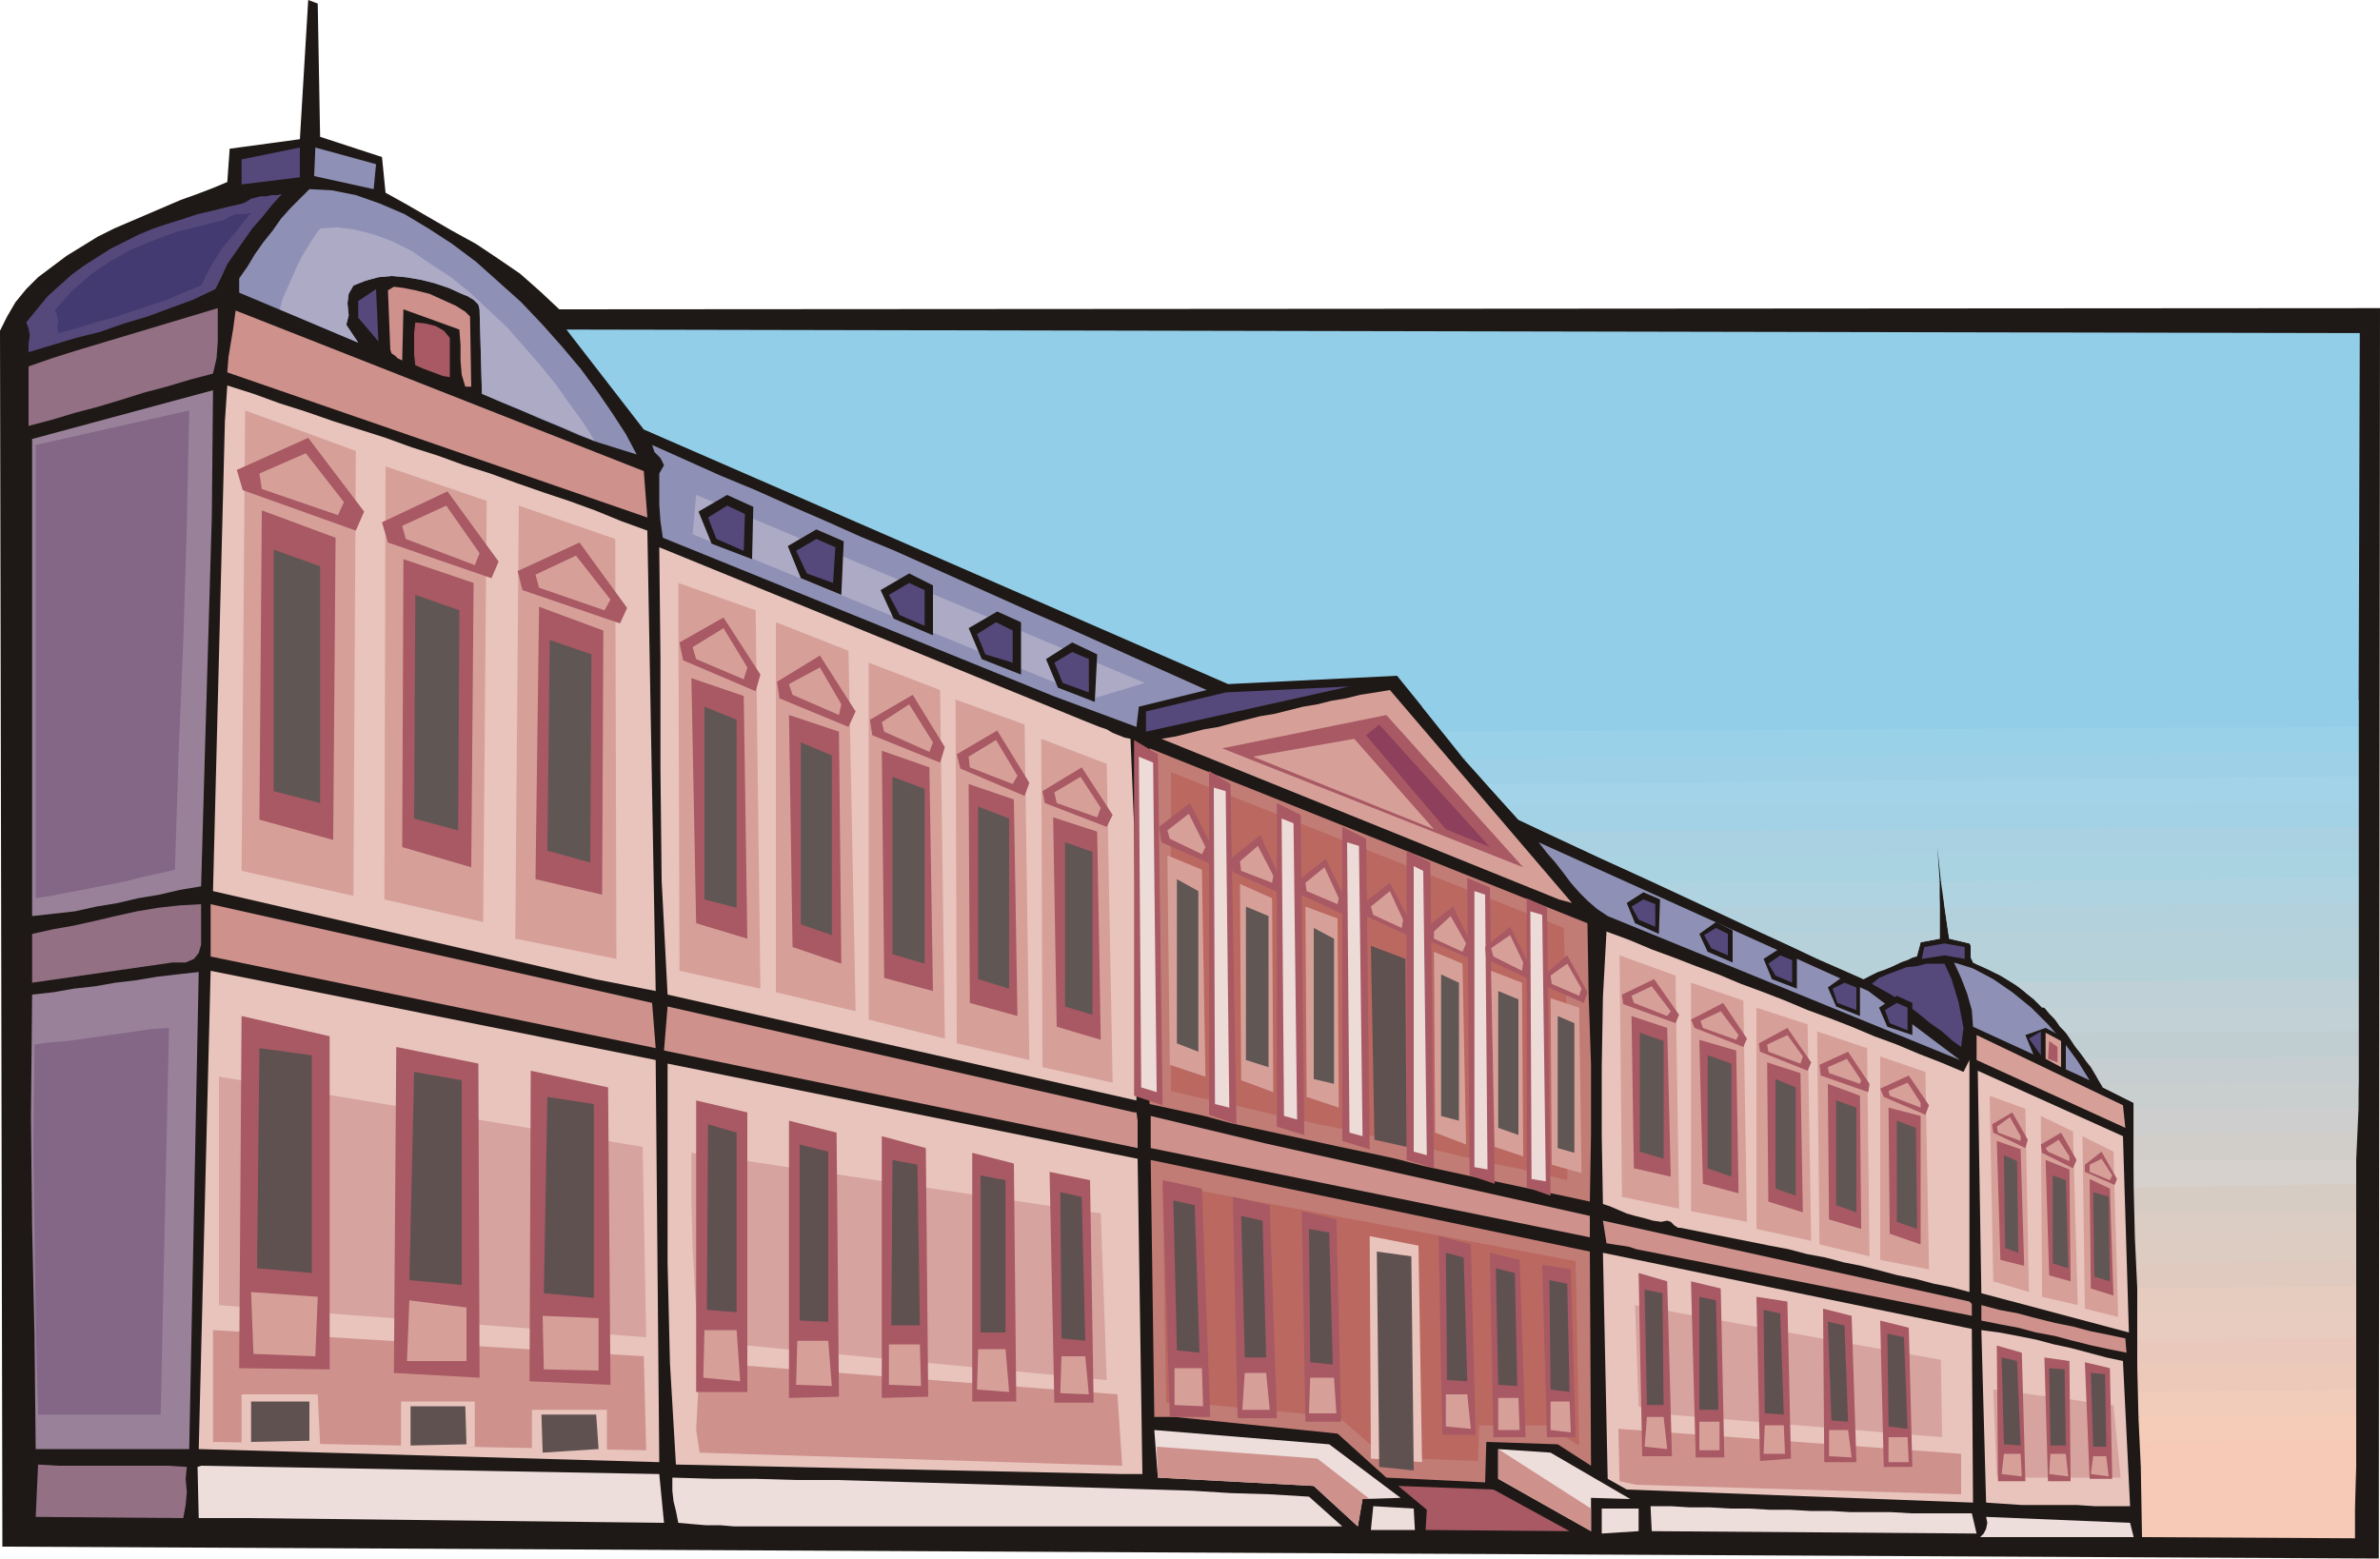 <svg xmlns="http://www.w3.org/2000/svg" fill-rule="evenodd" height="1.31in" preserveAspectRatio="none" stroke-linecap="round" viewBox="0 0 2000 1310" width="192"><style>.pen1{stroke:none}.brush2{fill:#1e1916}.brush3{fill:#8e91b5}.brush4{fill:#54497a}.brush5{fill:#adaac6}.brush7{fill:#ce918c}.brush8{fill:#937084}.brush9{fill:#a85963}.brush10{fill:#93cee8}.brush39{fill:#f7c9b7}.brush40{fill:#e8c4bc}.brush41{fill:#d6a099}.brush42{fill:#998299}.brush43{fill:#846687}.brush44{fill:#605654}.brush45{fill:#c17c75}.brush46{fill:#ba6860}.brush48{fill:#d6a39e}.brush49{fill:#605151}.brush50{fill:#eddddb}</style><path class="pen1 brush2" d="m267 3 2 112 52 17 3 30 18 10 19 11 19 11 20 11 18 12 19 13 17 15 16 15 1530-1-1 1051L2 1300 0 278l6-12 7-12 9-11 10-10 12-9 12-9 13-8 13-8 14-7 14-6 14-6 14-6 14-6 14-5 13-5 12-5 2-28 59-8 7-117 8 3z"/><path class="pen1 brush3" d="m316 138-2 21-50-11 1-24 51 14z"/><path class="pen1 brush4" d="M252 124v25l-49 6v-21l49-10z"/><path class="pen1 brush3" d="m535 382-16-5-16-5-16-6-16-7-17-7-16-7-17-7-16-7-2-71-1-4-4-4-5-3-5-2-11-5-12-4-12-3-12-2-12-1-11 1-11 3-10 4-4 7-1 8 1 10-2 8 10 15-100-42v-12l7-10 6-10 7-10 8-10 7-10 8-9 8-8 8-8 19 1 20 4 20 7 21 9 20 12 20 13 20 15 19 17 19 17 18 19 16 18 16 19 14 19 13 19 11 17 9 17z"/><path class="pen1 brush5" d="m235 260 3-10 4-9 4-9 4-9 4-8 5-8 5-8 5-7 14-1 15 2 16 4 16 6 16 8 16 11 17 11 16 13 15 14 16 15 14 16 14 16 13 16 12 17 11 15 10 16-11-5-12-5-12-5-12-5-12-5-12-5-12-5-12-5-2-71-1-4-4-4-5-3-5-2-11-5-12-4-12-3-12-2-12-1-11 1-11 3-10 4-4 7-1 8 1 10-2 8 10 15-66-28z"/><path class="pen1 brush4" d="m237 163-9 10-8 10-8 9-7 10-7 10-7 10-5 11-5 10-19 9-19 7-19 7-20 6-20 7-20 5-20 6-20 6v-7l1-7-1-6-2-5 9-11 9-11 10-9 10-9 11-8 11-7 11-7 12-6 12-6 12-5 12-4 13-4 12-4 13-3 12-3 13-3 4-2 3-2 4-1 4-1h5l4-1h5l4-1z"/><path class="pen1" style="fill:#423a70" d="m211 179-6 7-6 8-6 7-6 7-5 8-5 8-4 8-4 8-15 6-14 6-15 5-15 5-15 5-15 4-16 5-15 4-1-5 1-5-1-5-2-4 14-16 16-14 16-11 18-10 19-8 19-7 20-5 20-5 5-3 6-2h6l6-1z"/><path class="pen1 brush4" d="m316 243 2 44-17-20v-14l15-10z"/><path class="pen1 brush7" d="m395 266 1 59h-5l-3-10-1-12v-13l-1-13-47-17-1 43-4-2-2-2-3-2-1-3-2-50 5-3 8 1 10 2 12 3 11 5 11 5 8 5 4 4zm146 130 3 39-353-122 1-13 2-12 2-12 2-15 343 135z"/><path class="pen1 brush8" d="M24 358v-50l20-7 19-6 20-6 20-6 20-6 20-6 20-6 20-6v28l-1 14-3 13-19 5-20 6-19 5-19 6-20 6-19 5-20 6-19 5z"/><path class="pen1 brush9" d="M378 284v33l-6-1-8-3-8-3-7-3-1-9v-18l1-9 9 1 8 2 7 4 5 6z"/><path class="pen1 brush10" d="m1982 611-770 4-38-47-142 7-491-214-65-84 1507 3-1 331z"/><path class="pen1 brush10" d="m1195 594 787-6v44l-752 6-35-44z"/><path class="pen1" style="fill:#99d1e8" d="m1212 615 770-4v42l-733 6-37-44z"/><path class="pen1" style="fill:#9ed1e8" d="m1230 638 752-6v43l-716 3-36-40z"/><path class="pen1" style="fill:#a3d3e8" d="m1249 659 733-6v42l-685 4-21-10-27-30z"/><path class="pen1" style="fill:#a3d1e5" d="m1266 678 716-3v41l-352 2-2-6v6l-284 3-68-32-10-11z"/><path class="pen1" style="fill:#aad1e2" d="m1297 699 685-4v43l-351 3-3-29 2 29-240 1-93-43z"/><path class="pen1" d="m1344 721 284-3 2 44h-195l-91-41zm286-3 352-2v43l-348 3-4-44z" style="fill:#aad3e2"/><path class="pen1" d="m1390 742 240-1v42l-148 2-92-43zm241-1 351-3v42l-345 3-6-42z" style="fill:#afd3e0"/><path class="pen1" d="M1435 762h195v27l-16 3-3 11v1h-1l-83 2-92-44zm199 0 348-3v44l-325 1-1-3v-7l-1-1-17-4-4-27z" style="fill:#b2d1dd"/><path class="pen1" d="m1482 785 148-2v6l-16 3-3 11-1 1-4 1-5 2-6 3-7 3-8 3-7 3-7 4-84-38zm155-2 345-3v43l-291 3-5-3-4-3-5-2-4-2-4-2-3-2-4-1-4-2-2-4v-10l-1-2-17-4-1-6z" style="fill:#b7d1db"/><path class="pen1" d="m1527 806 83-2-3 1-4 2-6 2-6 3-7 3-6 2-6 3-6 3-39-17zm130-2 325-1v43l-266 1-7-7-7-6-8-6-8-5-7-4-8-4-7-3-6-3v-3l-1-1v-1z" style="fill:#b7d1d8"/><path class="pen1" style="fill:#bfd1d6" d="m1691 826 291-3v44l-246 1-4-5-5-6-4-5-5-5-7-6-7-5-7-6-6-4z"/><path class="pen1" style="fill:#c1d1d6" d="m1716 847 266-1v42l-230 2-4-5-4-5-4-6-4-6-5-5-4-6-5-5-4-5h-2z"/><path class="pen1" style="fill:#c1ced1" d="m1736 868 246-1v43l-216 1-3-4-3-5-3-5-4-5-4-6-4-6-4-6-5-6z"/><path class="pen1" style="fill:#c6ced1" d="m1752 890 230-2v43l-189 1v-5l-26-13-3-5-3-6-4-7-5-6z"/><path class="pen1" style="fill:#c9cece" d="m1766 911 216-1-2 42-187 2v-27l-26-13v-3h-1z"/><path class="pen1" style="fill:#cecece" d="m1793 932 189-1-2 44h-187v-43z"/><path class="pen1" style="fill:#d1cec9" d="m1793 954 187-2v43l-187 3v-44z"/><path class="pen1" style="fill:#d6d1cc" d="M1793 975h187v43l-186 1-1-44z"/><path class="pen1" style="fill:#d6ccc4" d="m1793 998 187-3v44l-186 1-1-42z"/><path class="pen1" style="fill:#dbccc4" d="m1794 1019 186-1v42l-184 2-2-43z"/><path class="pen1" style="fill:#ddccc1" d="m1794 1040 186-1v42l-184 2-2-43z"/><path class="pen1" style="fill:#e0c9bf" d="m1796 1062 184-2v44h-184v-42z"/><path class="pen1" style="fill:#e5ccbf" d="m1796 1083 184-2v43l-184 3v-44z"/><path class="pen1" style="fill:#e8ccbf" d="M1796 1104h184v43h-184v-43z"/><path class="pen1" style="fill:#eac9bc" d="m1796 1127 184-3v44l-183 2-1-43z"/><path class="pen1" style="fill:#edc9ba" d="M1796 1147h184v42l-183 2-1-44z"/><path class="pen1" style="fill:#f2ccba" d="m1797 1170 183-2v43l-181 1-2-42z"/><path class="pen1" style="fill:#f4ccb7" d="m1797 1191 183-2v43l-181 1-2-42z"/><path class="pen1 brush39" d="m1799 1212 181-1-1 42-179 3-1-44z"/><path class="pen1 brush39" d="m1799 1233 181-1-1 36v25l-179-1-1-59z"/><path class="pen1 brush40" d="m551 833-51-10-321-74 10-395 2-30 22 7 22 8 22 7 23 8 22 7 22 7 22 8 22 7 22 8 22 7 22 8 23 8 21 7 22 8 22 9 22 8 7 387z"/><path class="pen1 brush41" d="m297 753-94-21 3-387 93 34-2 374zm109 22-83-19 1-364 85 29-3 354zm112 31-85-17 3-364 81 28 1 353z"/><path class="pen1 brush42" d="m169 745-18 3-17 4-18 3-17 4-18 3-18 4-18 2-18 2V369l152-41-1 106-3 103-3 102-3 106z"/><path class="pen1 brush43" d="m147 731-13 3-14 3-15 4-16 3-15 3-16 3-15 3-13 2V374l129-29-2 96-3 98-4 97-3 95z"/><path class="pen1 brush9" d="m306 430-7 16-95-34-5-17 60-27 47 62z"/><path class="pen1 brush41" d="m289 422-5 11-64-22-2-13 39-17 32 41z"/><path class="pen1 brush9" d="m419 472-6 14-87-30-5-17 55-26 43 59z"/><path class="pen1 brush41" d="m403 465-4 10-58-22-3-11 37-17 28 40z"/><path class="pen1 brush9" d="m527 511-6 13-82-28-4-16 52-24 40 55z"/><path class="pen1 brush41" d="m513 504-5 9-55-19-3-11 34-16 29 37z"/><path class="pen1 brush3" d="m1014 580-57 14-2 17-70-26-328-133-2-14-1-14v-26l4-7-3-6-5-5-2-6 29 13 29 13 29 12 29 13 30 13 29 13 29 12 29 13 29 13 29 13 29 13 30 13 29 13 29 13 29 13 29 13z"/><path class="pen1 brush5" d="m962 574-23 7-20 6-337-138 3-33 377 158z"/><path class="pen1 brush9" d="m282 452-2 254-62-17 2-260 62 23z"/><path class="pen1 brush44" d="M269 476v199l-39-10V462l39 14z"/><path class="pen1 brush9" d="m398 490-2 239-58-17 1-242 59 20z"/><path class="pen1 brush44" d="m386 513-1 185-37-10 1-188 37 13z"/><path class="pen1 brush9" d="m507 530-1 222-56-13 3-229 54 20z"/><path class="pen1 brush44" d="m497 550-1 175-36-10 2-177 35 12z"/><path class="pen1 brush40" d="m909 605 5 2 5 2 5 2 6 2 5 3 5 2 5 2 5 1 3 73 1 77v77l1 77-394-89-5-96-1-94v-93l-1-93 355 145z"/><path class="pen1 brush41" d="m1321 759-11-3-334-135 12-2 12-3 12-3 12-2 11-3 12-3 12-3 12-2 12-3 12-3 12-2 12-3 12-2 12-3 13-2 12-2 153 179z"/><path class="pen1 brush9" d="m1280 729-253-100 138-28 115 128z"/><path class="pen1 brush41" d="m1205 697-152-61 85-15 67 76z"/><path class="pen1 brush45" d="m1336 1010-23-5-24-5-23-5-24-5-23-5-23-5-23-6-23-5-24-5-23-5-23-5-23-5-23-5-22-6-23-5-23-5V629l368 147 1 60 2 59v58l-1 57z"/><path class="pen1 brush46" d="m1317 992-21-5-21-5-21-4-21-5-21-5-21-5-20-4-21-5-21-5-21-4-21-5-20-4-21-5-21-5-20-4-21-5V649l330 131 2 55 1 53 1 53-1 51z"/><path class="pen1 brush9" d="m1034 659 5 286-23-8V648l18 11zm59 26 3 269-23-7V675l20 10zm55 20 3 261-23-7V695l20 10zm54 20 3 257-23-7V715l20 10zm50 21 4 249-21-7-2-250 19 8zm48 17 3 242-20-7V755l17 8zM973 634l4 295-24-8V622l20 12z"/><path class="pen1" d="m1030 665 3 266-12-3-1-266 10 3zm57 27 3 249-11-3-2-250 10 4zm55 19 3 244-11-3-2-244 10 3zm54 21 3 239-11-3V728l8 4zm52 20 2 231-11-2V749l9 3zm48 17 3 224-12-2-1-225 10 3zM969 641l3 277-13-4-2-278 12 5z" style="fill:#eddbd8"/><path class="pen1 brush3" d="m1570 833 77 58-296-121-9-6-8-7-7-7-7-8-6-8-7-9-7-8-7-9 277 125z"/><path class="pen1 brush8" d="M169 760v34l-2 7-4 5-7 3h-11L27 826v-41l18-4 17-3 18-4 17-4 18-4 18-3 18-2 18-1z"/><path class="pen1 brush7" d="m551 881-374-77v-44l340 76 31 7 3 38z"/><path class="pen1 brush40" d="m1650 901 5-10v195l-15-4-15-3-15-4-15-3-15-4-16-4-15-3-15-4-16-3-15-4-16-3-15-3-15-3-15-3-15-3-15-3h-2l-3-2-3-3-3-1-5 1-7-1-7-2-8-2-7-2-7-3-7-3-6-2-1-57v-58l1-59 3-55 19 7 19 8 19 7 18 7 19 7 19 8 19 7 18 7 19 8 19 7 18 7 19 8 19 7 19 8 18 7 19 8z"/><path class="pen1 brush3" d="m1756 908-98-45-1-14-4-14-5-13-6-13 16 5 17 9 16 11 16 13 14 14 14 16 11 15 10 16z"/><path class="pen1 brush4" d="m1634 810 6 13 6 20 4 21-2 16-7-5-9-8-10-7-11-9-11-8-11-7-9-5-7-4 6-5 7-3 8-3 8-3 9-1 8-2h15z"/><path class="pen1 brush40" d="m551 891 3 338-387-11 10-402 374 75z"/><path class="pen1 brush7" d="m541 1140 2 79-364-7v-94l362 22z"/><path class="pen1 brush48" d="m540 964 3 160-359-27V905l356 59z"/><path class="pen1 brush42" d="M159 1218H30l-1-95-2-92-1-93 1-102 18-2 17-3 18-2 17-3 17-2 18-3 17-2 18-2-8 401z"/><path class="pen1 brush43" d="M135 1189H32l-2-77-1-74-1-77 1-83 14-2 14-1 14-2 14-2 14-2 14-2 14-2 15-1-7 325z"/><path class="pen1 brush7" d="m955 935 1 7v23l-398-82 3-37 392 89h2z"/><path class="pen1 brush40" d="m1784 955 5 165-124-33-3-187 122 55z"/><path class="pen1 brush9" d="m277 1151-76-1 2-296 74 17v280zm126 7-72-4 2-274 69 14 1 264zm110 6-68-3 1-261 65 14 2 250z"/><path class="pen1 brush49" d="m262 1070-46-4 2-185 44 6v183zm126 10-44-4 4-175 40 7v172zm111 11-42-4 3-165 39 6v163z"/><path class="pen1 brush40" d="M960 1239h-17l-375-8-5-85-2-84V894l395 80 4 265z"/><path class="pen1 brush48" d="m930 1160-343-33-3-41-2-38-1-38v-41l344 51 5 140z"/><path class="pen1 brush7" d="m943 1232-355-11-3-19 1-19 1-19 2-19 350 27 4 60zm393-210v18l-369-75v-27l96 23 273 61z"/><path class="pen1 brush45" d="m1337 1232-28-18-60-2-1 34-83-4-41-37-137-14h-17l-3-216 369 77 1 180z"/><path class="pen1 brush46" d="m1327 1215-27-17h-57l-1 30-78-3-39-34-128-12h-17l-3-184 347 65 3 155z"/><path class="pen1 brush7" d="m1655 1094 2 2v10l-282-56-6-2-6-1-7-1-6-1-3-19 308 68z"/><path class="pen1 brush40" d="m1152 1226-1-187 41 8 3 182-43-3z"/><path class="pen1 brush49" d="m1159 1233-2-181 29 4 2 180-29-3zm-4-275-3-163 29 11 1 158-27-6z"/><path class="pen1 brush40" d="m1367 1252-16-9-4-190 310 64 1 146-291-11z"/><path class="pen1 brush48" d="m1390 1188-13-6-3-85 257 46 1 65-242-20z"/><path class="pen1 brush7" d="m1375 1248-14-3-1-44 288 21v34l-273-8zm411-123 1 12-15-3-14-3-16-4-15-4-16-3-15-4-16-3-15-3v-13l15 4 16 3 15 4 16 4 15 3 15 4 15 3 14 3z"/><path class="pen1 brush40" d="M1790 1266h-30l-15-1h-46l-15-1-15-1-4-145 15 2 16 3 15 3 15 4 14 3 15 4 15 4 14 3 6 122z"/><path class="pen1 brush48" d="M1782 1242h-78l-13-1h-13l-3-73 13 1 12 2 13 2 13 1 12 2 13 2 12 2 13 1 6 61z"/><path class="pen1 brush40" d="m269 1214-66 1v-43h64l2 42zm130 2-62 2v-40h62v38zm111 6-63 2v-39h63v37z"/><path class="pen1 brush49" d="m260 1211-49 1v-34h49v33z"/><path class="pen1 brush41" d="m265 1140-52-2-2-52 56 4-2 50zm127 4h-50l2-51 48 6v45zm111 8-46-1-1-45 47 2v44z"/><path class="pen1 brush49" d="m392 1214-47 1v-33h46l1 32zm111 4-47 3-1-32h46l2 29z"/><path class="pen1 brush50" d="m1145 1260-4 23-37-34-131-7-3-40 147 12 60 45-32 1z"/><path class="pen1 brush7" d="m972 1216 135 10 44 34h-6l-4 23-37-34-131-7-1-26z"/><path class="pen1 brush50" d="M1337 1259v28l-78-44v-25l44 3 67 39-33-1z"/><path class="pen1 brush7" d="m1259 1218 78 50v19l-78-44v-25z"/><path class="pen1 brush8" d="m157 1233-1 10 1 11-1 11-2 11-124-1 2-44 17 1h92l16 1z"/><path class="pen1 brush50" d="m558 1280-350-4h-41l-1-43 3-1 385 7 4 41zm542-22 28 25H617l-12-1h-12l-12-1-11-1-2-10-2-8-1-9v-11l35 1h35l34 1h34l34 1 34 1 33 1 33 1 33 1 33 1 33 1 33 1 33 1 32 2 33 1 33 2z"/><path class="pen1 brush9" d="m1319 1287-121-1 1-17-24-20 80 3 64 35z"/><path class="pen1 brush50" d="M1189 1286h-37l2-20 34 2 1 18zm188-18v19l-31 2v-21h31zm280 4 4 17-273-2-1-21h17l16 1h17l17 1h16l17 1h17l17 1h17l17 1h34l17 1h51zm136 20h-129l3-3 2-4 1-5-1-5 121 5 3 12z"/><path class="pen1 brush41" d="m639 831-68-15-1-326 65 23 4 318zm772 185-48-10-2-203 47 17 3 196zM719 850l-67-16V523l61 24 6 303zm749 177-47-9V826l44 15 3 186zM794 873l-64-16V557l60 23 4 293zm728 170-46-10V847l43 14 3 182zM865 891l-61-14-1-289 58 21 4 282zm706 165-42-10-2-179 42 14 2 175zM935 910l-59-13-1-276 55 21 5 268zm686 157-41-8V888l38 13 3 166zm84 19-30-9-3-156 30 11 3 154zm41 11-30-7-1-152 27 13 4 146zm34 10-28-7-2-145 26 13 4 139z"/><path class="pen1 brush9" d="m639 567-4 14-61-26-3-15 37-21 31 48z"/><path class="pen1 brush41" d="m628 561-3 10-40-17-3-10 26-16 20 33z"/><path class="pen1 brush9" d="m1411 853-3 7-44-16-1-8 27-13 21 30z"/><path class="pen1 brush41" d="m1404 850-3 4-28-11-2-6 17-8 16 21z"/><path class="pen1 brush9" d="m719 598-6 13-58-24-2-14 36-22 30 47z"/><path class="pen1 brush41" d="m707 592-2 9-39-17-3-9 26-14 18 31z"/><path class="pen1 brush9" d="m1468 873-3 7-41-16-3-7 27-14 20 30z"/><path class="pen1 brush41" d="m1461 870-2 4-28-10-2-6 17-8 15 20z"/><path class="pen1 brush9" d="m794 628-4 13-57-23-2-13 36-21 27 44z"/><path class="pen1 brush41" d="m784 624-3 8-38-17-2-8 23-15 20 32z"/><path class="pen1 brush9" d="m1522 893-3 7-40-16-1-7 24-13 20 29z"/><path class="pen1 brush41" d="m1515 888-2 6-27-10-1-6 17-8 13 18z"/><path class="pen1 brush9" d="m865 658-4 11-54-23-3-12 34-20 27 44z"/><path class="pen1 brush41" d="m855 652-4 7-36-14-1-9 23-14 18 30z"/><path class="pen1 brush9" d="m1571 911-1 7-40-14-1-9 24-11 18 27z"/><path class="pen1 brush41" d="m1564 908-1 3-26-9-1-5 16-7 12 18z"/><path class="pen1 brush9" d="m935 685-5 10-52-20-2-10 33-20 26 40z"/><path class="pen1 brush41" d="m925 679-3 8-34-12-2-9 22-13 17 26z"/><path class="pen1 brush9" d="m1020 715-3 11-41-18-2-13 26-20 20 40z"/><path class="pen1 brush41" d="m1013 712-3 6-27-13-2-7 18-14 14 28z"/><path class="pen1 brush9" d="m1077 741-3 9-38-17-2-11 25-20 18 39z"/><path class="pen1 brush41" d="m1070 736-1 6-26-10-1-8 15-13 13 25z"/><path class="pen1 brush9" d="m1132 759-2 10-37-17-3-11 24-19 18 37z"/><path class="pen1 brush41" d="m1125 755-1 5-26-11-1-7 16-13 12 26z"/><path class="pen1 brush9" d="m1186 777-1 10-37-17-3-10 23-18 18 35z"/><path class="pen1 brush41" d="m1179 773-1 7-24-11-2-7 16-13 11 24z"/><path class="pen1 brush9" d="m1238 797-2 9-37-16-1-10 23-18 17 35z"/><path class="pen1 brush41" d="m1232 793-3 7-24-11v-6l14-13 13 23z"/><path class="pen1 brush9" d="m1286 813-3 9-34-16-1-10 21-17 17 34z"/><path class="pen1 brush41" d="m1280 809-1 7-24-12-2-7 16-11 11 23z"/><path class="pen1 brush9" d="m1334 834-3 9-32-14-2-9 20-17 17 31z"/><path class="pen1 brush41" d="m1329 831-2 6-23-10-1-7 14-10 12 21z"/><path class="pen1 brush9" d="m1621 929-3 8-35-15-3-7 24-11 17 25z"/><path class="pen1 brush41" d="M1614 927v4l-26-10-1-4 16-7 11 17z"/><path class="pen1 brush9" d="m1704 958-2 7-27-13-1-7 17-10 13 23z"/><path class="pen1 brush41" d="M1698 955v4l-19-7-1-5 11-8 9 16z"/><path class="pen1 brush9" d="m1745 975-3 7-26-13-1-7 17-10 13 23z"/><path class="pen1 brush41" d="M1739 972v4l-18-8-2-3 11-7 9 14z"/><path class="pen1 brush9" d="m1779 991-2 5-25-11v-6l14-11 13 23z"/><path class="pen1 brush41" d="m1775 988-2 4-17-7v-6l10-5 9 14z"/><path class="pen1 brush9" d="m625 585 3 204-43-13-4-206 44 15z"/><path class="pen1 brush44" d="M619 605v158l-27-7V594l27 11z"/><path class="pen1 brush9" d="m1401 864 3 125-31-7-2-128 30 10z"/><path class="pen1 brush44" d="M1398 875v99l-20-6V868l20 7z"/><path class="pen1 brush9" d="m705 615 2 195-41-14-3-195 42 14z"/><path class="pen1 brush44" d="M699 635v151l-26-9V624l26 11z"/><path class="pen1 brush9" d="m1459 883 2 120-30-8-3-121 31 9z"/><path class="pen1 brush44" d="M1455 894v95l-20-7v-95l20 7z"/><path class="pen1 brush9" d="m781 645 3 188-41-11-2-191 40 14z"/><path class="pen1 brush44" d="M777 663v147l-27-8V653l27 10z"/><path class="pen1 brush9" d="m1513 902 2 117-29-9-1-117 28 9z"/><path class="pen1 brush44" d="M1509 914v91l-17-6v-92l17 7z"/><path class="pen1 brush9" d="m852 672 3 182-40-11-1-184 38 13z"/><path class="pen1 brush44" d="M848 688v143l-26-8V678l26 10z"/><path class="pen1 brush9" d="m1563 921 1 112-27-8-1-114 27 10z"/><path class="pen1 brush44" d="M1560 931v88l-17-6v-88l17 6z"/><path class="pen1 brush9" d="m922 699 3 175-37-11-3-176 37 12z"/><path class="pen1 brush44" d="M918 716v137l-23-7V708l23 8z"/><path class="pen1 brush41" d="m1010 731 3 174-30-10-2-176 29 12z"/><path class="pen1 brush44" d="M1007 749v135l-18-7V739l18 10z"/><path class="pen1 brush41" d="m1069 755 1 163-27-10-1-165 27 12z"/><path class="pen1 brush44" d="M1066 770v127l-19-6V762l19 8z"/><path class="pen1 brush41" d="m1124 772 1 159-27-9-1-160 27 10z"/><path class="pen1 brush44" d="M1121 789v122l-17-4V780l17 9z"/><path class="pen1 brush41" d="m1229 810 3 152-26-10-1-152 24 10z"/><path class="pen1 brush44" d="M1226 826v116l-15-4V819l15 7z"/><path class="pen1 brush41" d="m1279 826 1 146-24-8-3-148 26 10z"/><path class="pen1 brush44" d="M1276 840v114l-17-6V833l17 7z"/><path class="pen1 brush41" d="m1327 847 2 139-25-7-1-140 24 8z"/><path class="pen1 brush44" d="M1323 860v109l-14-4V854l14 6z"/><path class="pen1 brush9" d="M1614 938v108l-26-9-1-106 27 7z"/><path class="pen1 brush44" d="m1610 948 1 85-17-6v-85l16 6z"/><path class="pen1 brush9" d="m1698 966 3 98-20-5-3-100 20 7z"/><path class="pen1 brush44" d="m1695 976 1 77-11-4-1-78 11 5z"/><path class="pen1 brush9" d="m1739 983 1 94-18-5-3-97 20 8z"/><path class="pen1 brush44" d="m1736 992 2 74-13-4v-74l11 4z"/><path class="pen1 brush9" d="m1773 999 3 90-19-6-1-92 17 8z"/><path class="pen1 brush44" d="m1772 1006 1 71-13-4-1-71 13 4z"/><path class="pen1 brush4" d="M963 598v17l171-38-104 5-67 16z"/><path class="pen1" style="fill:#8e3f5b" d="m1148 618 11-9 93 103-37-15-67-79z"/><path class="pen1 brush9" d="M628 1170h-43V925l43 10v235zm77 4-42 1V942l40 10 2 222zm75 0-39 1V955l37 10 2 209zm74 4h-37V969l35 9 2 200zm163 13h-34l-6-199 33 7 7 192zm56 1h-33l-4-186 31 7 6 179zm-154-13h-33l-4-194 34 7 3 187zm208 16h-30l-3-177 29 7 4 170zm113 11h-28l-3-167 27 7 4 160zm42 2h-27l-3-155 25 6 5 149zm42 0h-24l-4-145 24 4 4 141zm81 16h-25l-3-154 24 7 4 147zm44 1h-24l-4-148 25 6 3 142zm56 1-26 2-3-138 26 4 3 132zm55 3h-27l-1-129 24 6 4 123zm47 4h-24l-3-123 24 6 3 117zm95 12h-23l-1-114 21 6 3 108zm38 0h-19l-3-104 21 3 1 101zm35-2h-19l-4-98 21 5 2 93z"/><path class="pen1 brush49" d="m619 1103-25-2 1-156 24 7v151zm77 8-24-1V962l24 6v143zm77 3h-24l1-139 21 4 2 135zm72 6h-21V988l21 4v128zm163 17-19-2-3-126 18 4 4 124zm56 4h-18l-3-119 18 4 3 115zm-152-14-20-2-1-123 18 4 3 121zm208 20-19-2-1-112 17 3 3 111zm113 14-17-1-1-107 15 4 3 104zm42 4-16-1-2-98 16 4 2 95zm44 5-16-2-1-92 15 3 2 91zm79 11h-14l-2-97 15 3 1 94zm46 4h-16v-95l14 3 2 92zm55 4-16-1-1-87 14 3 3 85zm54 6-14-1-3-83 14 3 3 81zm50 6-16-2-1-78 14 3 3 77zm95 14-14-1-2-73 13 3 3 71zm38 0h-13l-1-65 13 1 1 64zm34 1h-11l-2-62 12 1 1 61z"/><path class="pen1 brush41" d="m622 1161-31-3 1-40h27l3 43zm77 4-30-1 1-37h26l3 38zm75 0-27-1v-34h26l1 35zm74 5-27-2 1-34h23l3 36zm163 12-24-1v-31h23l1 32zm56 3h-23l2-31h18l3 31zm-152-13-24-1 1-31h20l3 32zm208 16h-23l1-30h20l2 30zm113 13-21-2v-27h18l3 29zm41 1h-18v-27h17l1 27zm43 2-17-2v-24h16l1 26zm81 14-19-2 2-25h14l3 27zm44 1h-17v-24h17v24zm55 3h-18l1-24h16l1 24zm56 3-19-1v-22h16l3 23zm48 4h-17v-21h16l1 21zm95 12-17-2 2-17h14l1 19zm39 0-16-2 1-17h13l2 19zm34 0-15-2 2-15h11l2 17z"/><path class="pen1 brush2" d="m598 457 34 13 1-44-22-10-24 14 11 27zm75 29 34 14 2-45-23-10-24 14 11 27zm78 34 33 14v-42l-20-10-24 14 11 24zm74 34 33 13v-44l-20-9-24 14 11 26zm64 24 31 12 2-40-21-10-22 14 10 24zm485 198 20 9 1-29-14-6-14 9 7 17zm61 24 21 9v-27l-14-7-14 10 7 15zm54 23 21 8v-28l-14-6-14 9 7 17zm54 23 20 8v-27l-13-7-14 10 7 16zm43 17 21 7v-27l-13-6-15 10 7 16zm123 24 27 14v-28l-17-9-17 6 7 17z"/><path class="pen1 brush4" d="m602 453 23 10 1-31-15-7-16 10 7 18zm76 29 22 8 2-30-16-7-17 10 9 19zm78 35 21 9v-30l-13-6-17 10 9 17zm72 33 23 7v-27l-14-7-16 10 7 17zm65 24 22 8v-28l-14-6-15 9 7 17zm484 199 14 6v-19l-10-4-10 6 6 11zm61 24 14 6v-18l-10-5-10 6 6 11zm54 23 14 6v-19l-10-4-10 7 6 10zm52 23 16 6v-19l-10-4-10 5 4 12zm44 17 15 6v-19l-9-4-10 6 4 11zm127 27v-20l-10 6 10 14z"/><path class="pen1 brush41" d="m1719 890 13 7v-22l-13-7v22z"/><path class="pen1 brush9" d="m1721 890 8 3v-13l-7-5-1 15z"/><path class="pen1 brush4" d="m1617 796-2 10 19-3 17 3v-10l-17-3-17 3z"/><path class="pen1 brush41" d="M1661 870v21l125 57-2-19-123-59z"/></svg>
